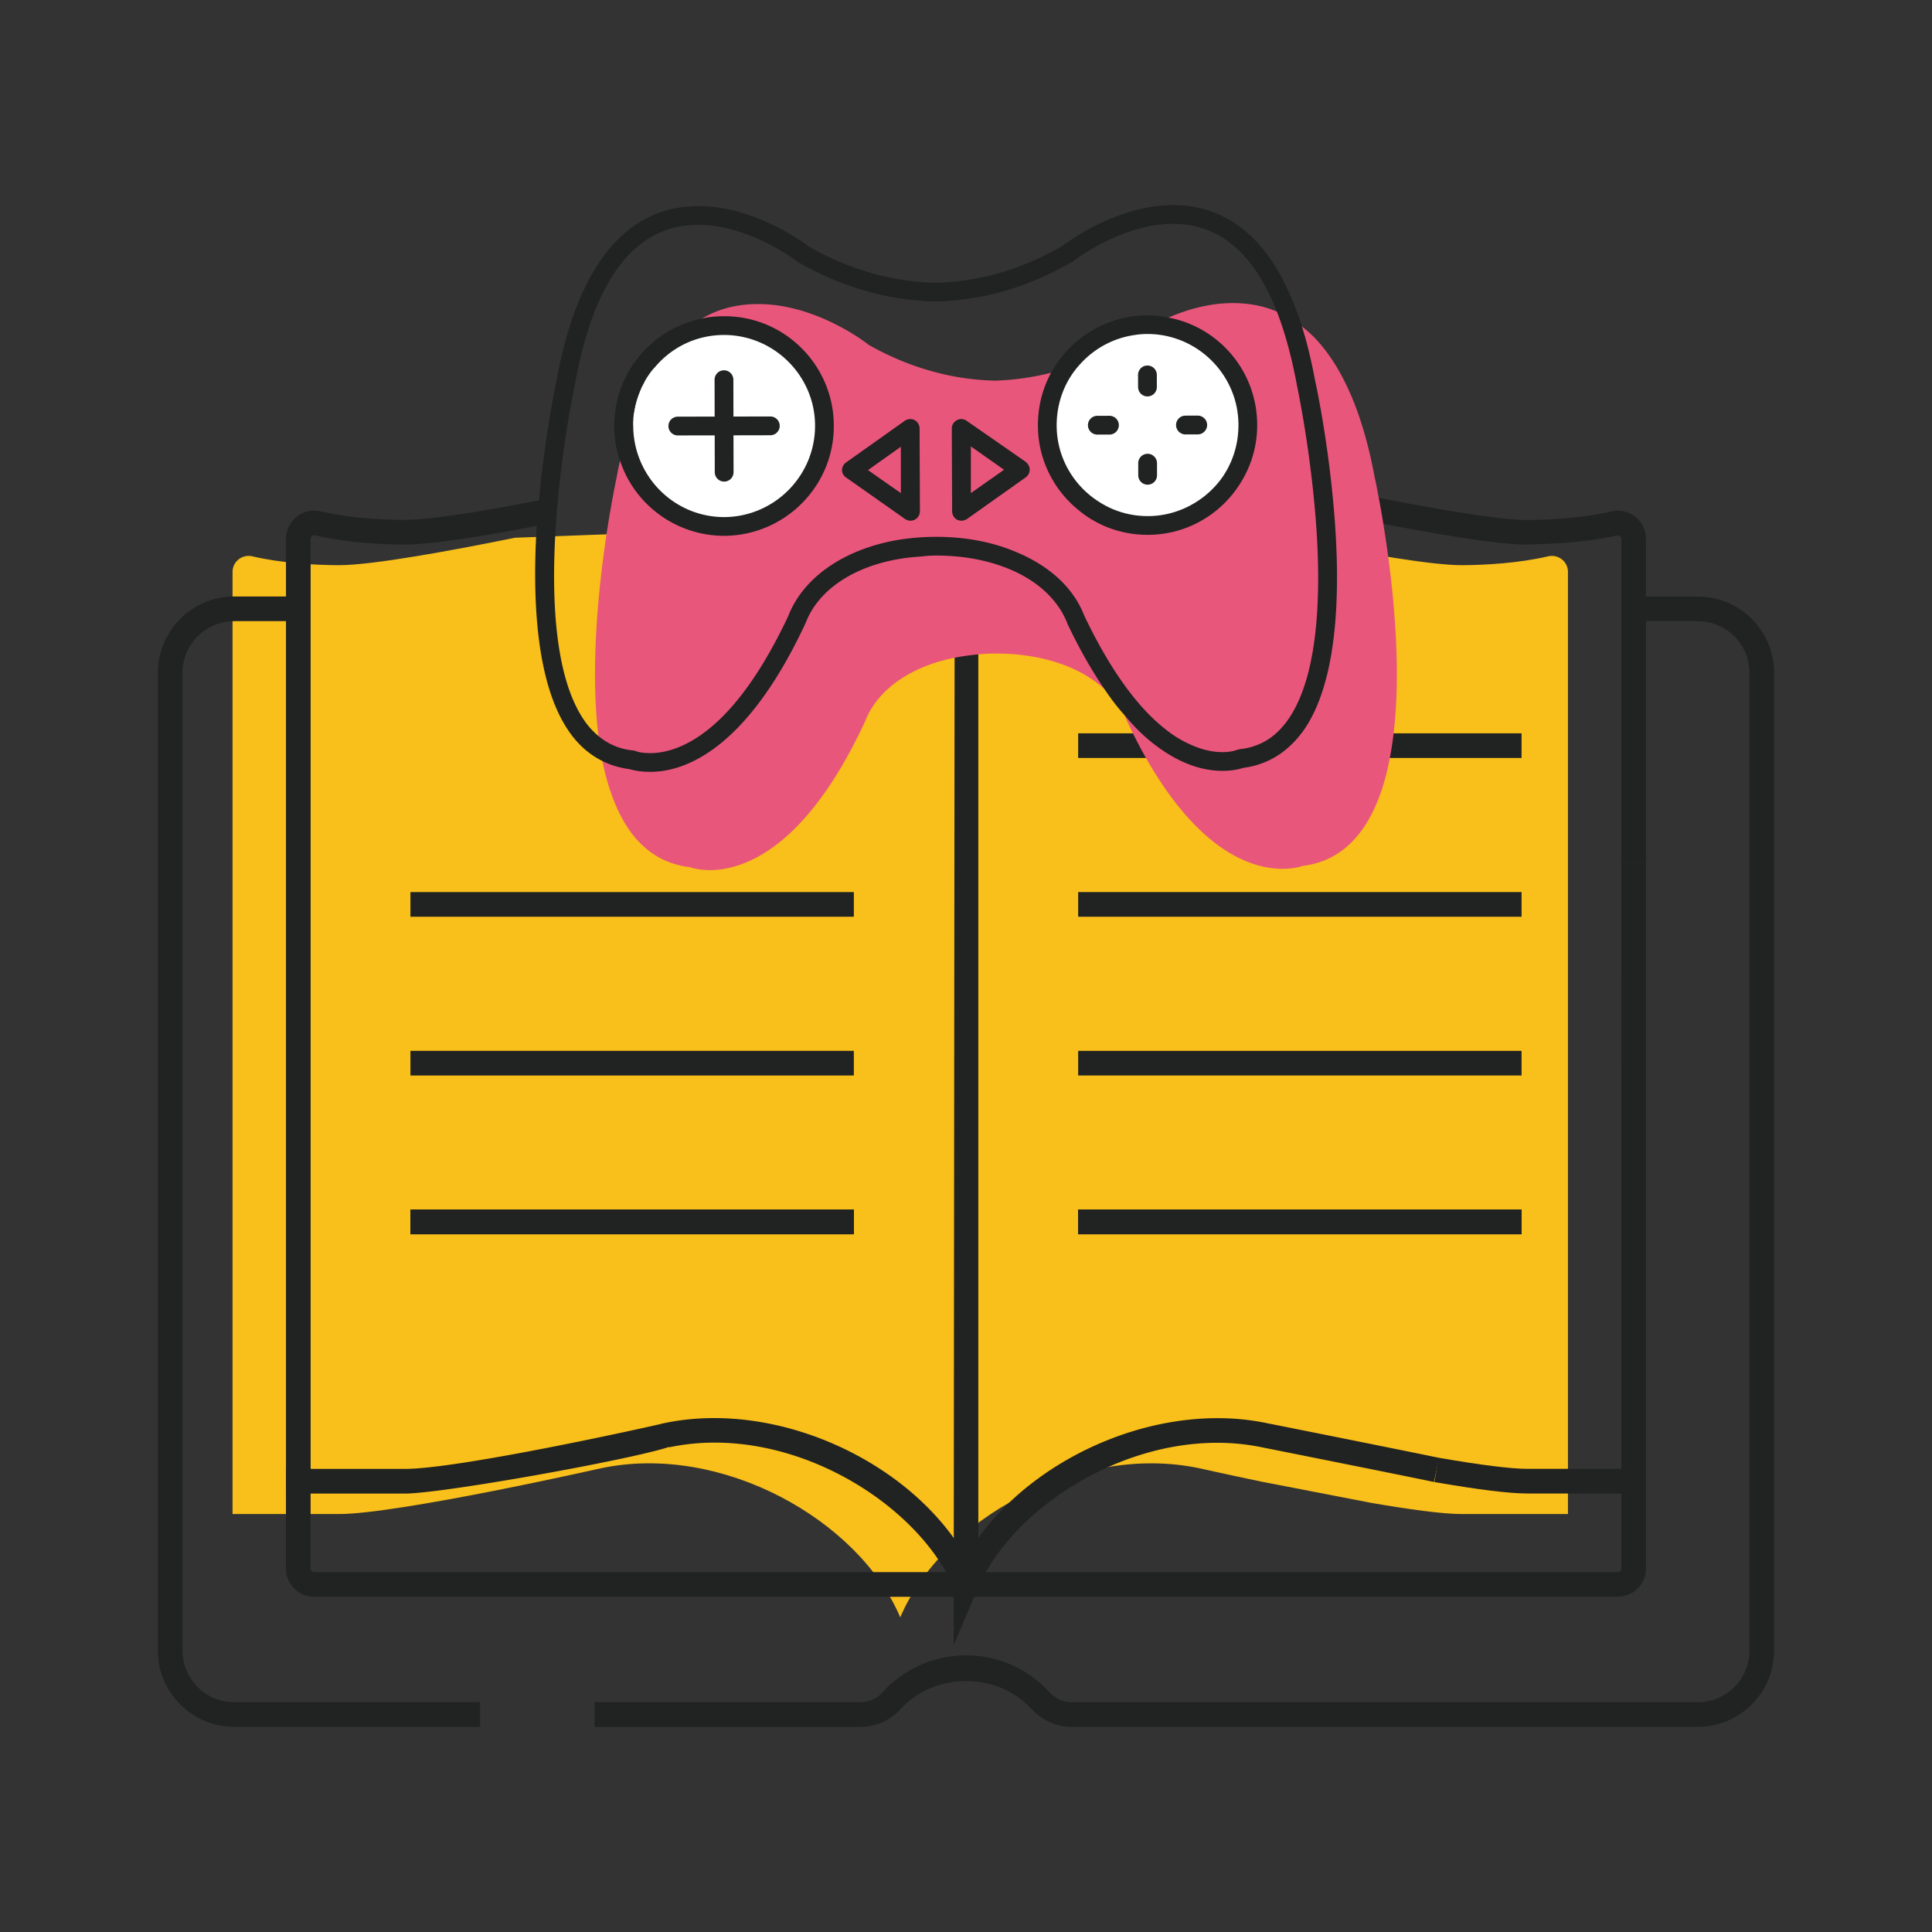 <svg xmlns="http://www.w3.org/2000/svg" viewBox="0 0 800 800" style="enable-background:new 0 0 800 800" xml:space="preserve"><rect x="0" y="0" width="800" height="800" fill="#333333" stroke="none"/><path style="fill:#f9bf1a" d="M649.259 418.191v208.736h-44.052c-7.956 0-22.092-1.976-37.594-4.654l-45.564-8.818c-14.759-3.09-25.368-5.477-25.447-5.49-49.86-10.529-106.722 21.389-123.828 61.742V270.175c17.106-40.352 73.968-65.64 123.828-55.125.199.04 83.993 18.989 108.605 18.976 9.839 0 24.002-.888 35.844-3.66 4.19-.981 8.208 2.135 8.208 6.431V370.85M372.774 669.709c-17.104-40.353-73.968-72.276-123.826-61.751-.195.034-83.997 18.985-108.606 18.973H96.289v-390.13c0-4.303 4.024-7.419 8.212-6.437 11.843 2.774 26 3.665 35.84 3.665 13.947.007 46.902-6.076 72.878-11.357l98.076-3.701c27.858 9.142 51.473 27.595 61.479 51.203"/><path style="fill:#212222" d="M669.855 661.205h-539.71c-6.474 0-11.737-5.264-11.737-11.737v-42.211h10.209v42.211c0 .844.691 1.529 1.529 1.529h539.71c.837 0 1.529-.685 1.529-1.529v-42.211h10.209v42.211c-.002 6.474-5.266 11.737-11.739 11.737z"/><path style="fill:#212222" d="M198.842 715.061H96.993c-17.44 0-31.623-14.183-31.623-31.623V278.615c0-17.44 14.183-31.623 31.623-31.623h24.924v10.209H96.993c-11.804 0-21.415 9.604-21.415 21.414v404.822c0 11.811 9.611 21.414 21.415 21.414h101.849v10.21zM703.007 715.061H443.68c-6.248 0-12.349-2.752-16.749-7.55l-1.143-1.183c-14.183-14.177-39.466-13.512-52.892 1.396-4.2 4.659-10.302 7.338-16.749 7.338H246.19v-10.209h109.957c3.549 0 6.886-1.442 9.159-3.961 8.826-9.817 21.481-15.453 34.694-15.453 12.469 0 24.193 4.852 33.006 13.672l1.409 1.456c2.512 2.738 5.875 4.287 9.265 4.287h259.327c11.804 0 21.415-9.604 21.415-21.414V278.615c0-11.811-9.611-21.414-21.415-21.414h-25.455v-10.209h25.455c17.44 0 31.623 14.183 31.623 31.623v404.822c0 17.441-14.183 31.624-31.623 31.624z"/><path style="fill:#212222" d="M681.592 618.423h-49.156c-7.444 0-20.032-1.549-38.469-4.732l1.728-10.063c17.626 3.044 29.988 4.586 36.741 4.586h38.948V404.577h10.209v213.846z"/><path style="fill:#212222" d="m394.896 681.211.399-426.642c18.025-42.523 77.337-69.188 129.577-58.122 8.88 1.987 84.821 18.862 107.538 18.862h.027c4.599 0 20.71-.253 34.681-3.523a11.73 11.73 0 0 1 10.049 2.24 11.607 11.607 0 0 1 4.426 9.159v134.057h-10.209V223.185a1.43 1.43 0 0 0-.558-1.156c-.239-.193-.784-.452-1.382-.299-14.662 3.423-30.414 3.41-37.033 3.788-23.329 0-95.295-15.865-109.479-19.048-47.535-10.043-101.104 13.379-117.826 51.15v379.207c25.349-35.152 76.526-56.66 119.767-47.468.638.1 57.531 11.485 71.01 14.303l-2.1 9.996c-14.649-3.071-70.159-14.143-70.93-14.296-49.077-10.328-102.779 22.485-118.145 58.727l-9.812 23.122z"/><path style="fill:#212222" d="M395.294 258.557c-8.999-21.228-30.812-39.3-58.368-48.345l3.19-9.704c30.307 9.956 54.447 30.168 64.589 54.061l-9.411 3.988zM395.268 658.075c-15.3-36.256-69.202-69.135-118.105-58.787l-.04-.173c-15.459 5.224-93.913 19.341-109.505 19.341h-49.196V223.238c0-3.636 1.608-7.005 4.413-9.252 2.818-2.227 6.407-3.037 9.983-2.26 13.279 3.204 28.765 3.549 34.8 3.549 9.039 0 28.22-2.772 54.008-7.803 2.845-.432 5.477-.95 7.962-1.475l-.159 11.128c-2.672.565-3.231-.022-6.062.403-18.477 3.609-43.347 7.956-55.75 7.956-6.407 0-22.85-.372-37.126-3.815a1.461 1.461 0 0 0-1.276.299c-.266.213-.585.605-.585 1.269v385.009h38.987c21.734 0 95.202-16.091 105.956-18.596l.066-.06 1.422-.299c50.034-10.515 110.608 19.793 129.617 64.808l-9.41 3.976zM446.445 303.652h183.599v10.209H446.445zM446.445 369.391h183.599V379.6H446.445zM446.445 435.13h183.599v10.209H446.445zM446.445 500.869h183.599v10.209H446.445z"/><path style="fill:#212222" d="M446.445 500.869h183.599v10.209H446.445zM169.957 369.391h183.599V379.6H169.957zM169.957 435.13h183.599v10.209H169.957zM169.957 500.869h183.599v10.209H169.957z"/><path style="fill:#212222" d="M169.957 500.869h183.599v10.209H169.957z"/><path style="fill-rule:evenodd;clip-rule:evenodd;fill:#e9567b" d="M576.381 308.718c-2.041 13.612-5.853 25.726-12.25 34.71-6.262 8.848-14.565 13.884-24.637 15.109-1.225.409-4.22 1.225-8.439 1.225-12.523 0-35.935-6.942-59.348-51.044a226.05 226.05 0 0 1-4.9-9.936c-.136-.136-.136-.136-.136-.273-.272-.817-.68-1.497-.953-2.314-2.041-3.948-4.764-7.623-8.303-10.754-10.073-9.392-26.271-14.836-45.055-14.836-4.22 0-8.439.408-12.386.953-20.554 2.858-36.344 12.93-41.788 27.223 0 .136 0 .136-.136.272-24.773 53.222-50.771 61.117-63.975 61.253-4.22 0-7.214-.817-8.439-1.225-10.209-1.225-18.512-6.262-24.773-14.973-5.444-7.623-9.12-17.695-11.433-28.993-.681-3.267-1.225-6.806-1.633-10.344-5.445-45.055 6.533-102.224 7.35-106.172.544-2.722.953-5.308 1.633-7.758 1.497-7.078 3.267-13.476 5.58-19.329 0-.272 0-.408.136-.68.136-.136.136-.272.136-.408v-.136c2.45-6.806 5.173-12.795 8.439-18.104 0-.136.136-.409.273-.544 0-.273.272-.545.544-.817a69.25 69.25 0 0 1 7.351-9.665c3.538-3.812 7.35-6.942 11.433-9.256 6.942-4.083 14.565-5.989 23.14-5.989 23.004-.136 43.421 14.836 45.871 16.878 16.606 9.392 34.302 14.428 52.405 14.837a110.234 110.234 0 0 0 23.14-3.268c2.178-.544 4.492-1.088 6.67-1.905 1.906-.545 3.675-1.225 5.581-1.906 5.717-2.178 11.433-4.9 17.015-8.031.68-.544 2.586-1.905 5.444-3.811 1.633-.953 3.403-2.178 5.581-3.403h.136c2.45-1.225 5.173-2.586 8.167-3.812 7.623-3.267 16.878-5.989 26.543-5.989 6.533 0 12.659 1.089 18.375 3.539 3.675 1.497 7.078 3.539 10.345 6.125 2.042 1.633 4.083 3.403 5.989 5.445 11.298 12.25 19.465 31.443 24.229 57.441.272.953 1.225 5.853 2.586 13.339 3.676 21.237 9.665 63.57 4.492 97.326z"/><circle style="fill-rule:evenodd;clip-rule:evenodd;fill:#fff" cx="301.967" cy="177.099" r="40.017"/><circle style="fill-rule:evenodd;clip-rule:evenodd;fill:#fff" cx="474.78" cy="175.315" r="40.017"/><path style="fill-rule:evenodd;clip-rule:evenodd;fill:#212222" d="M552.017 207.447c-2.45-26.407-6.942-47.641-7.486-49.955-1.498-8.031-3.267-15.518-5.445-22.323-4.764-14.973-11.025-26.815-18.784-35.118-9.528-10.073-21.234-15.245-34.71-15.109-23.004 0-43.285 15.109-45.871 17.015-16.607 9.528-34.166 14.701-52.405 15.109-18.104-.408-35.663-5.444-52.406-14.973-2.45-1.906-22.868-16.878-45.871-16.742-13.475 0-25.181 5.172-34.573 15.245-11.298 12.114-19.465 31.443-24.093 57.441-.544 2.45-5.445 25.999-7.623 54.447h-.136c-2.45 32.123-1.361 70.509 13.475 91.062 3.675 5.173 8.168 8.984 13.34 11.57 3.538 1.77 7.35 2.859 11.433 3.403 1.225.409 4.22 1.089 8.439 1.089 13.34 0 39.202-8.03 64.111-61.253 0-.136 0-.136.136-.272 5.853-15.654 24.228-26.271 47.777-27.632h.135a44.683 44.683 0 0 1 6.125-.409c9.937 0 19.057 1.498 27.087 4.356 13.204 4.628 23.004 12.931 27.223 23.549v.136c5.173 10.889 10.345 19.873 15.518 27.359 2.723 4.084 5.445 7.623 8.303 10.754 4.356 5.308 8.712 9.392 12.931 12.523 11.298 8.575 20.963 10.481 27.632 10.481 4.22 0 7.214-.817 8.439-1.225 7.486-.953 14.156-4.083 19.601-9.256 1.905-1.77 3.539-3.675 5.173-5.853 15.519-21.644 15.655-62.479 12.525-95.419zm-18.921 90.926c-3.675 5.036-8.03 8.575-13.203 10.345-2.042.817-4.22 1.225-6.534 1.497-.408.136-.68.136-1.088.273 0 0-2.178.953-5.989.953-3.131 0-7.351-.545-12.387-2.723-3.267-1.361-7.078-3.403-11.025-6.533-12.115-9.392-23.412-25.318-33.893-47.233-4.492-11.706-14.701-20.825-28.313-26.407-9.528-4.083-20.826-6.261-33.076-6.261-5.036 0-9.936.408-14.565 1.088-22.595 3.539-40.29 15.245-46.688 31.852-10.345 21.915-21.642 37.976-33.757 47.368-9.801 7.623-18.104 9.256-23.276 9.256-3.811 0-5.717-.68-5.989-.817-.408-.136-.817-.272-1.088-.272-5.581-.545-10.345-2.586-14.428-5.989-1.906-1.633-3.812-3.539-5.445-5.853-13.748-19.193-14.292-56.625-11.706-87.932 2.314-27.904 7.214-50.908 7.35-51.316v-.136c7.895-44.102 25.046-66.425 51.044-66.425 21.234-.135 41.244 15.246 41.379 15.381.136 0 .272.136.409.272 17.968 10.209 36.888 15.654 56.489 16.062h.135c19.601-.408 38.521-5.989 56.353-16.334.136 0 .409-.135.544-.272.136-.136 19.873-15.518 41.244-15.518 19.192-.136 33.621 12.115 43.149 36.343 3.267 8.439 5.989 18.376 8.168 29.81v.136c.136.544 4.491 20.962 7.078 46.824 3.265 32.125 3.537 72.416-10.892 92.561z"/><path style="fill-rule:evenodd;clip-rule:evenodd;fill:#212222" d="M299.791 130.949c-3.13 0-6.261.273-9.12.953-20.825 4.22-36.343 22.595-36.343 44.511 0 5.036.817 9.936 2.45 14.428 5.989 18.103 23.14 31.034 43.149 31.034 25.046-.136 45.463-20.554 45.327-45.599.001-25.045-20.417-45.463-45.463-45.327zm-37.159 39.475v-.136c.544-3.267 1.497-6.262 2.723-9.12.136-.135.136-.272.136-.408.408-.817.817-1.497 1.088-2.042.545-1.225 1.225-2.314 1.906-3.267.817-1.225 1.633-2.314 2.586-3.267 6.942-8.303 17.151-13.475 28.721-13.475 20.69 0 37.705 16.878 37.705 37.568 0 20.825-16.878 37.704-37.568 37.84-20.418 0-36.887-16.198-37.704-36.479 0-1.225-.136-2.314 0-3.539 0-.544 0-1.225.135-1.906 0-.408.136-.952.136-1.361.136-.137.136-.273.136-.408zM483.822 131.494c-2.859-.68-5.717-.953-8.712-.953-17.151.136-32.123 9.665-39.882 23.82-3.539 6.534-5.444 13.884-5.444 21.779 0 14.292 6.67 26.951 17.015 35.254 7.758 6.398 17.695 10.073 28.448 10.073 16.334 0 30.626-8.712 38.521-21.643 4.356-6.942 6.806-15.109 6.806-23.82 0-22.187-15.79-40.562-36.752-44.51zm-46.28 44.646c0-9.936 3.675-18.92 9.937-25.59 5.717-6.262 13.612-10.618 22.459-11.842a31.766 31.766 0 0 1 5.173-.409c20.69 0 37.705 16.878 37.705 37.705 0 8.712-2.859 16.878-7.895 23.276-6.942 8.711-17.695 14.428-29.673 14.428-7.486 0-14.428-2.178-20.281-5.989-10.483-6.669-17.425-18.376-17.425-31.579z"/><path style="fill-rule:evenodd;clip-rule:evenodd;fill:#212222" d="m318.98 180.23-38.301.077a3.888 3.888 0 0 1-3.897-3.882 3.886 3.886 0 0 1 3.882-3.898l38.301-.077a3.89 3.89 0 1 1 .015 7.78z"/><path style="fill-rule:evenodd;clip-rule:evenodd;fill:#212222" d="M299.868 199.419a3.892 3.892 0 0 1-3.897-3.882l-.077-38.307c-.004-2.146 1.736-3.893 3.882-3.898s3.893 1.736 3.897 3.882l.077 38.307a3.894 3.894 0 0 1-3.882 3.898zM475.146 164.151a3.888 3.888 0 0 1-3.897-3.882l-.01-5.018a3.886 3.886 0 0 1 3.882-3.898 3.888 3.888 0 0 1 3.897 3.882l.01 5.018a3.893 3.893 0 0 1-3.882 3.898zM475.219 200.695a3.886 3.886 0 0 1-3.898-3.882l-.01-5.011a3.885 3.885 0 0 1 3.882-3.897 3.888 3.888 0 0 1 3.897 3.882l.01 5.011a3.888 3.888 0 0 1-3.881 3.897zM495.962 179.876l-5.018.01a3.89 3.89 0 1 1-.016-7.779l5.018-.01a3.888 3.888 0 1 1 .016 7.779zM459.411 179.949l-5.018.01a3.89 3.89 0 0 1-.015-7.78l5.018-.01a3.888 3.888 0 0 1 3.897 3.882 3.893 3.893 0 0 1-3.882 3.898zM424.748 191.249l-24.502-17.015c-1.088-.817-2.722-.953-3.947-.272-1.361.681-2.178 2.042-2.178 3.403l.135 34.302c0 1.497.817 2.859 2.042 3.539.68.272 1.225.408 1.906.408s1.497-.272 2.178-.68l24.365-17.286c.952-.681 1.633-1.906 1.633-3.131.001-1.362-.68-2.451-1.632-3.268zm-22.732 12.932v-19.328l13.748 9.664-13.748 9.664zM380.781 177.365c0-1.361-.817-2.722-2.041-3.403-1.362-.68-2.859-.544-4.084.272l-24.365 17.287c-.953.68-1.633 1.906-1.633 3.13 0 1.225.68 2.45 1.77 3.13l24.365 17.151c.68.409 1.362.68 2.178.68.68 0 1.225-.135 1.77-.408a3.923 3.923 0 0 0 2.177-3.539l-.137-34.3zm-7.759 26.816-13.612-9.528 13.612-9.665v19.193z"/><path style="fill:#212222" d="M671.371 357.245h10.209v82.986h-10.209z"/></svg>